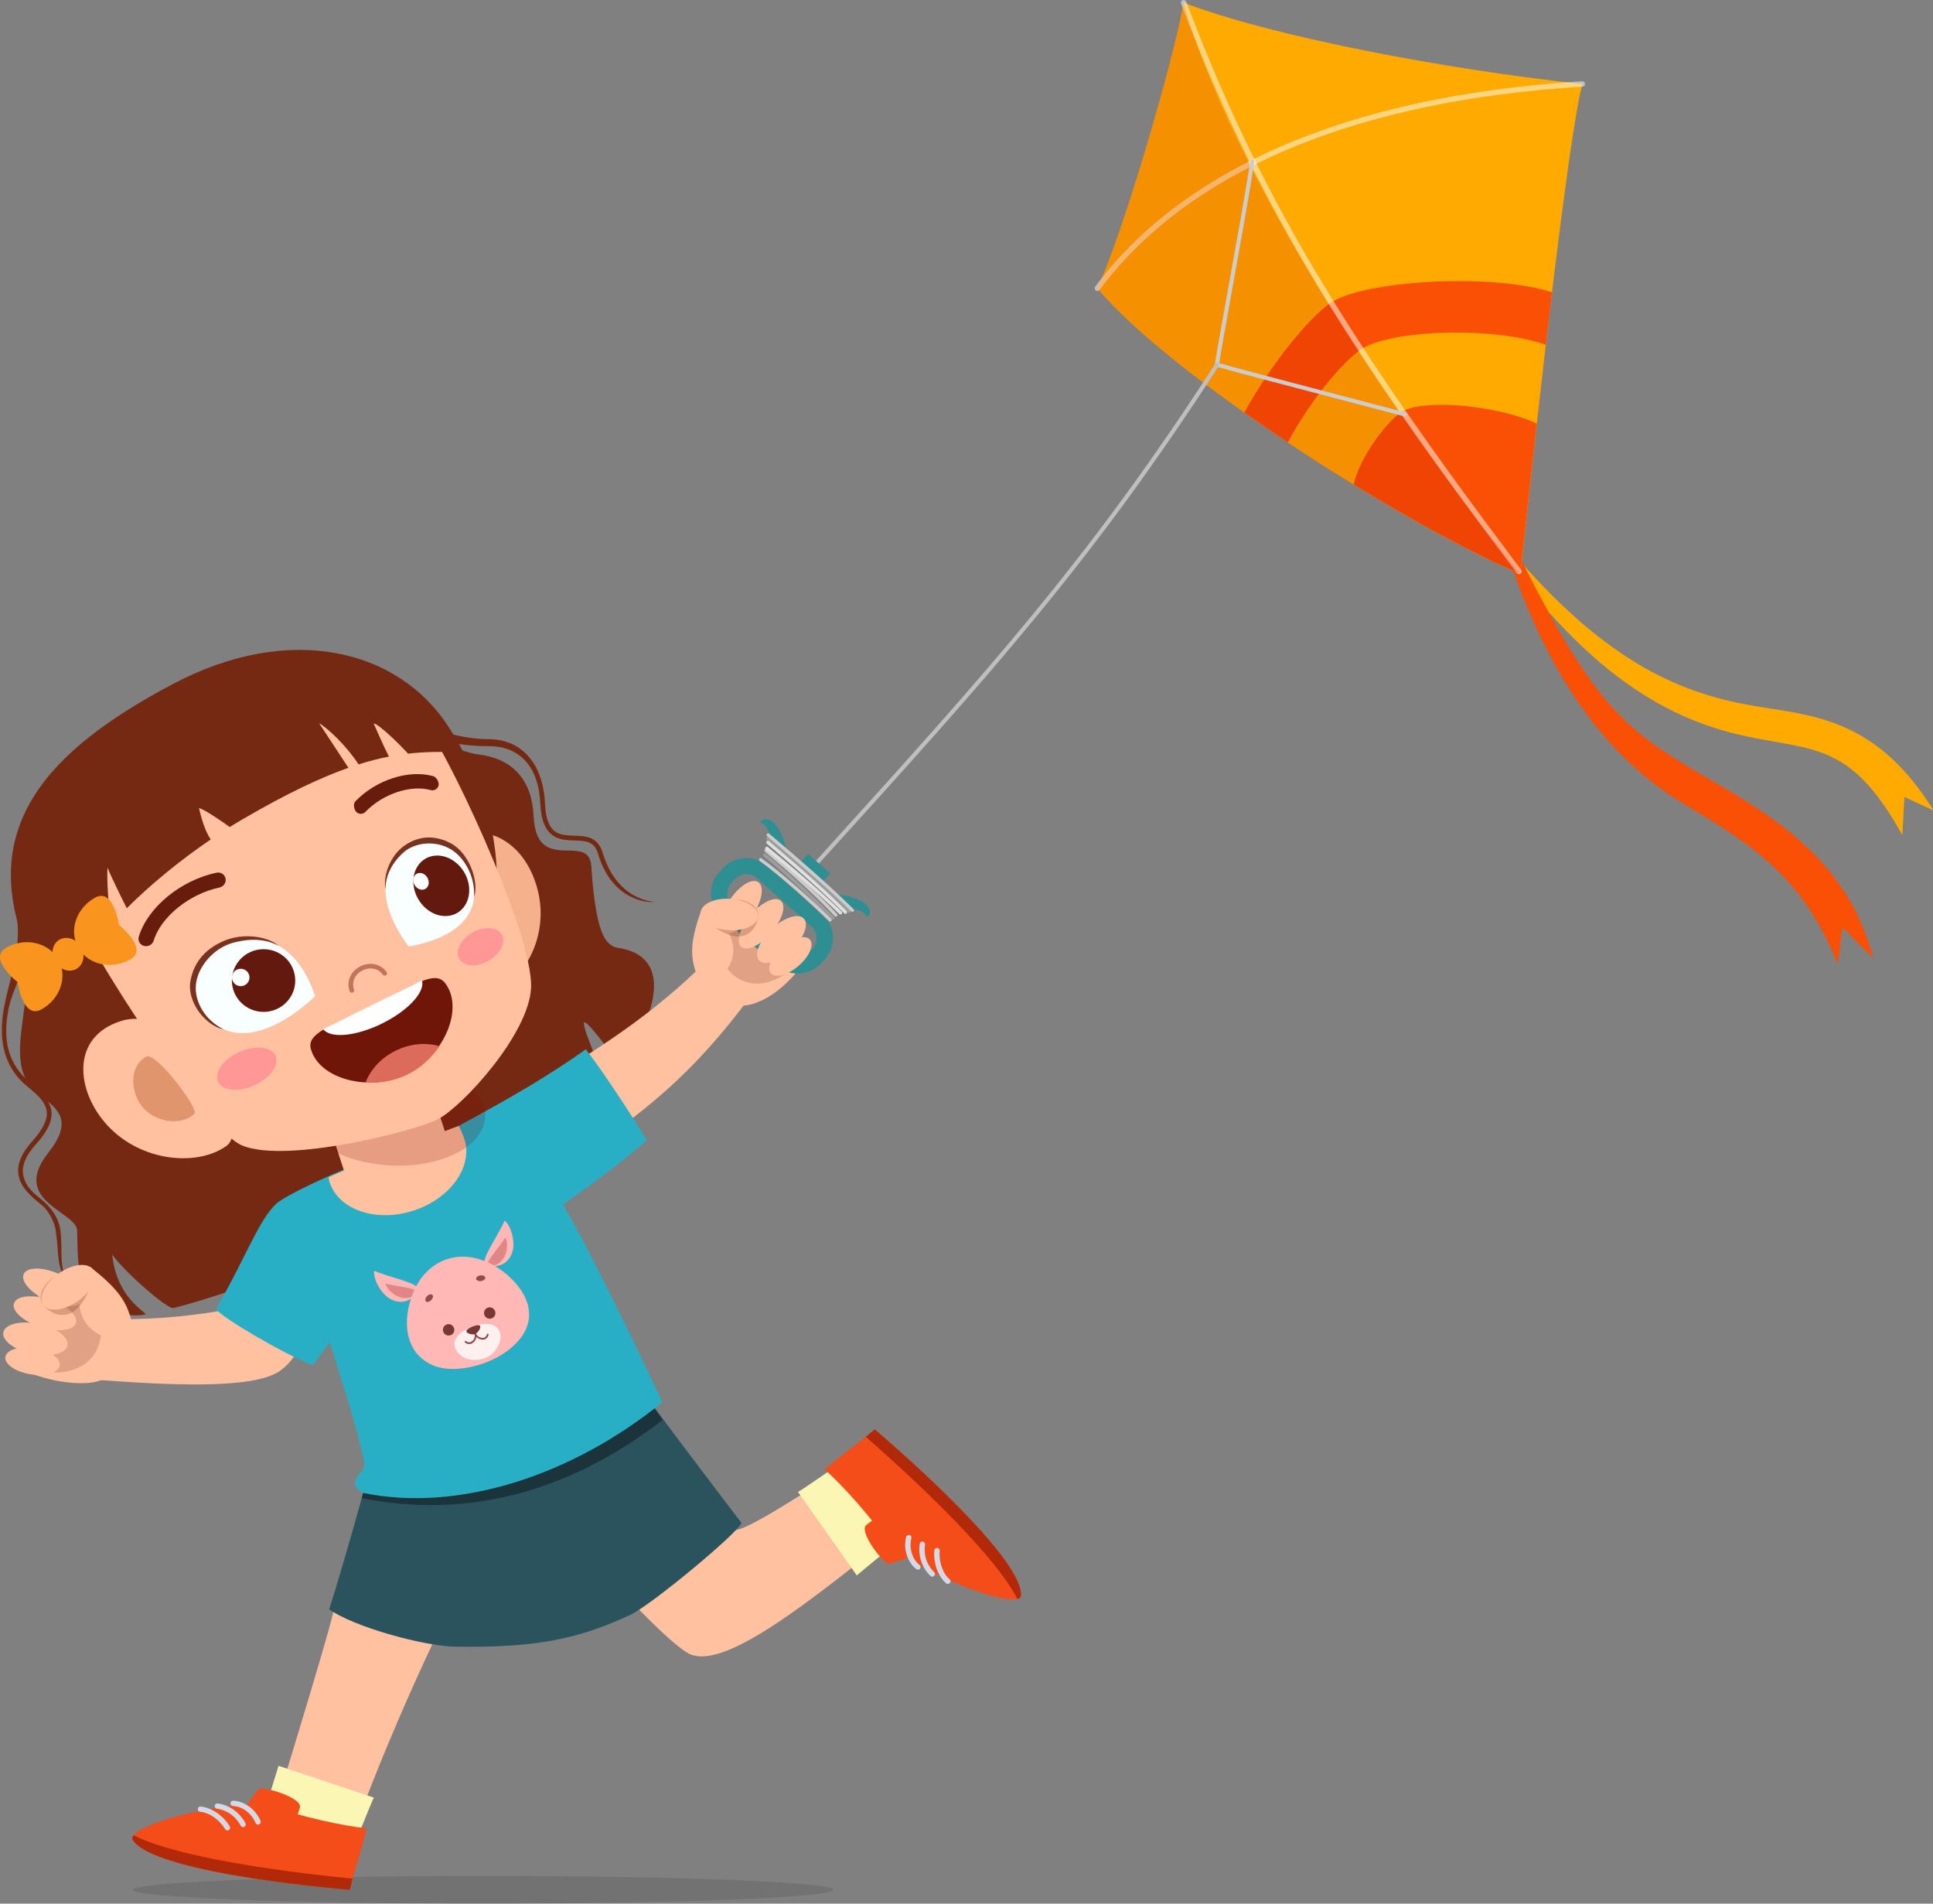 <svg width="130" height="128" xmlns="http://www.w3.org/2000/svg" xmlns:xlink="http://www.w3.org/1999/xlink" xml:space="preserve" overflow="hidden"><rect width="100%" height="100%" fill="#808080" stroke="none"/><defs><clipPath id="clip0"><rect x="1085" y="460" width="130" height="128"/></clipPath></defs><g clip-path="url(#clip0)" transform="translate(-1085 -460)"><path d="M43.516 60.646C42.895 60.573 40.949 60.204 40.079 57.311 39.757 56.24 38.931 56.214 38.202 56.191 37.207 56.158 36.348 56.131 36.25 54.001 36.128 51.337 34.684 49.69 32.481 49.7 30.774 49.708 28.66 49.087 26.631 48.016 25.699 47.286 24.878 46.547 24.288 45.992 15.861 48.267 6.311 56.568 3.202 60.143L0.925 60.952C1.666 63.042 0.66 65.743 0.301 67.562-0.134 69.765 0.168 71.705 1.839 73.075 2.501 73.618 3.055 74.12 3.113 74.76 3.162 75.302 2.847 75.946 2.151 76.728 1.461 77.502 1.154 78.204 1.216 78.873 1.301 79.818 2.09 80.465 2.785 81.035 3.275 81.438 3.637 82.24 3.705 82.712 3.957 84.453 3.729 85.249 4.514 86.172 3.882 85.095 4.192 84.206 4.019 82.734 3.954 82.184 3.655 81.386 2.744 80.643 2.097 80.115 1.601 79.657 1.528 78.853 1.476 78.277 1.756 77.655 2.386 76.948 3.153 76.086 3.484 75.384 3.426 74.739 3.403 74.495 3.311 74.275 3.191 74.064 4.175 74.881 4.603 75.742 3.211 77.513 0.652 80.769 5.104 81.463 5.132 82.746 5.182 84.95 5.111 85.417 5.948 86.729 6.906 88.231 8.458 88.615 9.693 88.381 9.581 88.126 7.761 87.229 7.462 84.356 8.333 85.576 11.148 88.051 11.537 87.953 17.73 86.389 35.074 79.439 39.612 73.449 40.479 72.305 38.901 69.736 38.844 68.838 38.803 68.188 40.762 71.045 41.42 71.704 45.938 64.354 41.813 63.866 41.108 63.734 40.275 63.578 39.634 62.807 39.333 58.233 39.179 55.901 35.68 58.869 35.497 54.882 35.387 52.492 34.162 51.035 31.889 50.739 31.093 50.636 30.239 50.291 29.39 49.84 30.486 50.061 31.545 50.176 32.489 50.172 34.532 50.162 35.824 51.502 35.939 54.006 36.051 56.443 37.243 56.481 38.202 56.512 38.943 56.536 39.535 56.552 39.782 57.398 40.726 60.637 43.2 60.696 43.516 60.646ZM1.689 72.505C0.471 71.302 0.192 69.756 0.571 67.831 0.784 66.749 1.399 65.629 1.731 64.455 2.066 67.56 0.715 70.505 1.689 72.505Z" fill="#752912" transform="matrix(1.011 0 0 1 1085 460)"/><path d="M55.436 127.069C55.436 127.583 45.005 128 32.138 128 19.271 128 8.841 127.583 8.841 127.069 8.841 126.555 19.271 126.138 32.138 126.138 45.005 126.138 55.436 126.555 55.436 127.069Z" fill="#000000" fill-opacity="0.11" transform="matrix(1.011 0 0 1 1085 460)"/><path d="M6.373 92.775C6.031 92.75 5.943 88.61 6.286 88.632 10.902 88.93 16.182 88.186 20.696 86.552 20.696 86.552 20.925 90.576 18.59 92.199 16.776 93.459 10.934 93.11 6.373 92.775Z" fill="#FFC19F" transform="matrix(1.011 0 0 1 1085 460)"/><path d="M128.633 54.5 126.685 53.591 126.546 56.153C123.415 50.449 121.172 50.452 117.11 49.7 112.942 48.928 107.227 47.1 100.51 38.032L100.858 37.429C107.569 45.285 112.724 46.853 117.357 47.578 121.217 48.183 125.037 48.692 128.633 54.5Z" fill="#FFAA00" transform="matrix(1.011 0 0 1 1085 460)"/><path d="M124.599 64.435 122.558 62.346 122.259 64.837C119.877 58.939 116.724 56.91 111.943 54.011 107.963 51.599 103.643 47.054 100.581 38.136L101.094 37.434C105.999 47.399 108.2 49.05 112.592 51.727 116.579 54.157 122.812 57.14 124.599 64.435Z" fill="#F95006" transform="matrix(1.011 0 0 1 1085 460)"/><path d="M101.135 38.588C101.135 38.588 104.072 10.194 105.259 5.646 96.162 4.678 84.538 2.427 78.738 0.181 78.051 4.123 74.672 15.805 72.998 19.384 77.866 25.273 93.211 35.191 101.135 38.588Z" fill="#FFAA00" transform="matrix(1.011 0 0 1 1085 460)"/><path d="M101.135 38.588C101.135 38.588 102.158 28.695 103.241 19.654 99.191 18.331 90.705 18.869 88.537 20.352 87.025 21.387 84.501 24.56 82.773 27.738 88.996 32.183 96.391 36.554 101.135 38.588Z" fill="#F95006" transform="matrix(1.011 0 0 1 1085 460)"/><path d="M101.135 38.588C101.135 38.588 101.911 31.093 102.825 23.189 99.419 21.939 92.381 22.143 90.462 23.547 89.128 24.524 87.062 27.093 85.67 29.75 91.177 33.455 97.112 36.863 101.135 38.588Z" fill="#FFAA00" transform="matrix(1.011 0 0 1 1085 460)"/><path d="M101.135 38.588C101.135 38.588 101.596 34.137 102.225 28.483 99.788 27.288 94.782 26.79 93.3 27.656 92.484 28.132 90.531 30.475 90.045 32.579 94.156 35.127 98.167 37.315 101.135 38.588Z" fill="#F95006" transform="matrix(1.011 0 0 1 1085 460)"/><path d="M72.998 19.565C72.961 19.565 72.924 19.554 72.89 19.531 72.81 19.47 72.793 19.357 72.851 19.276 76.98 13.646 85.951 6.679 105.248 5.465 105.347 5.457 105.434 5.534 105.44 5.635 105.447 5.735 105.371 5.821 105.27 5.827 86.114 7.034 77.227 13.924 73.145 19.492 73.11 19.54 73.053 19.565 72.998 19.565Z" fill="#FFFFFF" fill-opacity="0.5" transform="matrix(1.011 0 0 1 1085 460)"/><path d="M101.052 38.608C100.997 38.608 100.942 38.584 100.906 38.536 88.797 22.322 83.371 13.018 78.568 0.244 78.533 0.15 78.581 0.045 78.674 0.01 78.77-0.022 78.873 0.022 78.908 0.116 83.697 12.853 89.113 22.136 101.197 38.319 101.257 38.399 101.241 38.512 101.16 38.573 101.128 38.598 101.089 38.608 101.052 38.608Z" fill="#FFFFFF" fill-opacity="0.5" transform="matrix(1.011 0 0 1 1085 460)"/><path d="M101.135 38.588C92.039 27.355 81.609 10.862 78.738 0.181 78.051 4.123 74.672 15.805 72.998 19.384 77.866 25.273 93.211 35.191 101.135 38.588Z" fill="#BC0000" fill-opacity="0.15" transform="matrix(1.011 0 0 1 1085 460)"/><path d="M93.442 27.998C93.431 27.998 93.419 27.997 93.407 27.993 91.44 27.469 89.692 27.006 88.147 26.597 84.914 25.741 82.578 25.124 80.911 24.649 80.838 24.628 80.797 24.553 80.817 24.481 80.84 24.408 80.916 24.371 80.985 24.387 82.651 24.86 84.985 25.478 88.216 26.334 89.763 26.744 91.508 27.206 93.477 27.731 93.55 27.75 93.593 27.825 93.573 27.897 93.557 27.958 93.502 27.998 93.442 27.998Z" fill="#CCCCCC" transform="matrix(1.011 0 0 1 1085 460)"/><path d="M80.948 24.654C80.941 24.654 80.934 24.654 80.927 24.652 80.852 24.64 80.803 24.571 80.814 24.496 80.97 23.492 81.31 21.59 81.701 19.387 82.228 16.435 82.825 13.089 83.171 10.84 83.181 10.765 83.252 10.703 83.327 10.726 83.401 10.739 83.451 10.808 83.44 10.882 83.095 13.133 82.497 16.481 81.969 19.435 81.577 21.636 81.239 23.536 81.083 24.539 81.072 24.607 81.014 24.654 80.948 24.654Z" fill="#CCCCCC" transform="matrix(1.011 0 0 1 1085 460)"/><path d="M53.749 58.813C53.717 58.813 53.683 58.801 53.658 58.778 53.601 58.728 53.598 58.641 53.648 58.587L54.432 57.709C65.647 45.201 72.415 37.651 80.858 24.436 80.9 24.373 80.985 24.353 81.045 24.394 81.109 24.434 81.128 24.52 81.088 24.581 72.632 37.818 65.859 45.373 54.634 57.891L53.849 58.767C53.823 58.797 53.786 58.813 53.749 58.813Z" fill="#BFBFBF" transform="matrix(1.011 0 0 1 1085 460)"/><path d="M56.604 98.379C57.433 99.491 59.193 101.529 59.798 102.907 53.708 107.809 47.926 112.547 45.691 111.114 43.581 109.76 39.139 104.392 37.337 102.905 35.368 101.281 33.747 102.387 32.673 103.545 30.68 105.693 25.983 116.418 23.855 122.284 21.822 122.639 19.725 123.007 17.886 122.997 17.886 122.997 21.769 110.254 22.168 108.419 22.806 105.482 23.521 103.511 26.452 94.998 29.852 94.197 38.384 93.39 42.141 93.377 43.698 95.963 46.618 99.959 48.689 102.797 49.03 103.403 53.289 100.479 56.604 98.379Z" fill="#FFC19F" transform="matrix(1.011 0 0 1 1085 460)"/><path d="M56.877 97.729 60.501 102.995C57.961 105.121 57.482 105.51 56.995 105.928L53.083 100.318C53.397 100.145 53.942 99.74 56.877 97.729Z" fill="#FCF6B4" transform="matrix(1.011 0 0 1 1085 460)"/><path d="M60.328 104.756C60.004 104.898 59.546 105.02 59.145 105.152 58.847 105.25 57.082 102.989 57.625 102.54 57.764 102.425 57.892 102.331 58.014 102.252 57.709 101.867 57.37 101.457 57.002 101.033 56.199 100.11 55.434 99.32 54.855 98.8 55.691 98.061 57.253 96.924 58.188 96.111 58.188 96.111 68.091 104.559 67.914 107.294 67.865 108.064 64.038 107.025 60.328 104.756Z" fill="#F44D19" transform="matrix(1.011 0 0 1 1085 460)"/><path d="M57.591 96.607C57.805 96.434 58.01 96.266 58.188 96.111 58.188 96.111 68.091 104.559 67.914 107.294 67.907 107.402 67.824 107.475 67.677 107.513 66.055 104.285 60.006 98.746 57.591 96.607Z" fill="#B22909" transform="matrix(1.011 0 0 1 1085 460)"/><path d="M61.171 105.227C61.248 105.291 61.261 105.402 61.199 105.479 61.137 105.556 61.025 105.569 60.947 105.507 60.355 105.03 60.078 104.141 60.279 103.34 60.302 103.244 60.4 103.186 60.496 103.21 60.533 103.219 60.564 103.239 60.587 103.266 60.624 103.309 60.641 103.368 60.626 103.427 60.458 104.096 60.68 104.838 61.171 105.227ZM62.141 105.708C62.217 105.773 62.213 105.891 62.144 105.962 62.074 106.032 61.961 106.033 61.891 105.963 61.327 105.412 61.069 104.626 61.179 103.809 61.193 103.711 61.283 103.642 61.381 103.655 61.425 103.661 61.464 103.683 61.492 103.715 61.524 103.752 61.541 103.803 61.534 103.856 61.404 104.821 61.858 105.43 62.141 105.708ZM62.931 106.459C62.392 105.987 62.075 105.076 62.153 104.244 62.162 104.145 62.25 104.073 62.348 104.083 62.396 104.087 62.438 104.11 62.467 104.144 62.498 104.179 62.515 104.227 62.51 104.278 62.442 105.003 62.707 105.797 63.167 106.19 63.245 106.257 63.249 106.369 63.184 106.443 63.118 106.517 63.005 106.524 62.931 106.459Z" fill="#D3DAE5" transform="matrix(1.011 0 0 1 1085 460)"/><path d="M23.261 124.82 17.396 122.543C18.304 119.358 18.359 119.349 18.527 118.731L24.869 120.871C24.707 121.191 24.061 122.852 23.261 124.82Z" fill="#FCF6B4" transform="matrix(1.011 0 0 1 1085 460)"/><path d="M16.461 121.321C16.64 121.016 16.939 120.65 17.187 120.307 17.37 120.054 20.126 120.849 19.95 121.531 19.904 121.705 19.856 121.857 19.804 121.993 20.276 122.126 20.791 122.259 21.339 122.387 22.53 122.663 23.613 122.854 24.386 122.937 24.143 124.025 23.544 125.862 23.264 127.07 23.264 127.07 10.288 126.034 8.827 123.716 8.416 123.062 12.124 121.66 16.461 121.321Z" fill="#F44D19" transform="matrix(1.011 0 0 1 1085 460)"/><path d="M23.456 126.317C23.384 126.583 23.318 126.839 23.264 127.069 23.264 127.069 10.288 126.034 8.828 123.715 8.77 123.623 8.795 123.516 8.891 123.399 12.098 125.062 20.246 126.001 23.456 126.317Z" fill="#B22909" transform="matrix(1.011 0 0 1 1085 460)"/><path d="M15.502 121.434C15.403 121.427 15.326 121.345 15.332 121.246 15.336 121.148 15.42 121.071 15.519 121.076 16.279 121.115 17.024 121.673 17.331 122.439 17.368 122.531 17.323 122.635 17.231 122.672 17.196 122.686 17.159 122.689 17.124 122.68 17.069 122.668 17.021 122.629 16.998 122.572 16.742 121.932 16.127 121.462 15.502 121.434ZM14.434 121.614C14.336 121.606 14.269 121.508 14.284 121.41 14.299 121.312 14.39 121.245 14.488 121.26 15.268 121.376 15.938 121.862 16.328 122.588 16.374 122.675 16.342 122.784 16.255 122.831 16.215 122.852 16.171 122.857 16.129 122.847 16.081 122.836 16.037 122.805 16.012 122.758 15.552 121.9 14.826 121.673 14.434 121.614ZM13.354 121.469C14.067 121.535 14.858 122.086 15.283 122.807 15.333 122.892 15.305 123.002 15.219 123.052 15.178 123.076 15.131 123.082 15.088 123.072 15.042 123.062 15 123.033 14.974 122.988 14.604 122.361 13.924 121.874 13.32 121.825 13.218 121.817 13.149 121.728 13.159 121.63 13.168 121.532 13.255 121.46 13.354 121.469Z" fill="#D3DAE5" transform="matrix(1.011 0 0 1 1085 460)"/><path d="M41.95 108.57C38.842 110.031 36.05 110.84 30.225 110.718 28.192 110.675 23.596 109.419 21.898 108.211 22.622 105.921 24.26 100.243 25.296 95.963 28.696 95.162 38.781 93.296 42.539 93.284 43.989 95.3 47.306 99.73 49.327 102.405 48.995 103.165 43.297 107.936 41.95 108.57Z" fill="#2A535E" transform="matrix(1.011 0 0 1 1085 460)"/><path d="M31.544 93.867C29.332 94.025 27.133 94.314 25.933 94.581 25.188 96.991 24.53 99.106 24.061 100.735 31.507 102.233 38.241 100.033 44.086 95.476 43.55 94.728 43.337 94.418 42.677 93.377 39.817 93.332 35.679 93.572 31.544 93.867Z" fill="#000000" fill-opacity="0.37" transform="matrix(1.011 0 0 1 1085 460)"/><path d="M23.295 88.038C23.356 84.629 23.541 78.517 23.523 78.378 22.056 78.947 18.969 80.381 18.379 80.935 17.182 82.061 16.294 84.696 14.363 88.018 14.751 88.604 18.987 91.098 20.799 91.798 21.346 91.067 23.288 88.447 23.295 88.038Z" fill="#28AFC6" transform="matrix(1.011 0 0 1 1085 460)"/><path d="M44.067 94.281C38.027 99.24 30.459 101.712 24.111 100.375 22.886 99.538 24.34 99.051 24.233 98.412 23.848 96.094 22.248 91.422 20.751 86.303 20.518 85.505 19.52 81.634 19.447 80.298 20.722 79.635 23.354 78.428 26.08 77.454 28.945 76.43 31.911 75.642 33.37 75.147 36.201 77.455 41.175 88.132 44.067 94.281Z" fill="#28AFC6" transform="matrix(1.011 0 0 1 1085 460)"/><path d="M50.012 66.881C49.803 66.432 47.61 64.734 47.147 64.472 43.386 68.288 39.705 70.61 34.979 73.481 35.905 75.137 36.687 76.801 37.795 78.236 42.897 74.816 46.106 72.225 50.012 66.881Z" fill="#FFC19F" transform="matrix(1.011 0 0 1 1085 460)"/><path d="M38.968 70.554C40.035 71.924 42.14 75.174 43.03 76.673 39.732 79.548 36.339 81.699 35.421 82.444 32.247 82.905 29.926 76.446 29.64 76.197 31.514 75.115 35.322 73.184 38.968 70.554Z" fill="#28AFC6" transform="matrix(1.011 0 0 1 1085 460)"/><path d="M30.88 76.546C30.814 76.348 30.62 75.878 30.514 75.704 29.157 76.195 27.651 76.892 26.08 77.454 24.571 77.993 23.099 78.602 21.862 79.152 21.885 79.272 21.891 79.393 21.93 79.51 22.547 81.37 25.049 82.214 27.521 81.395 29.992 80.577 31.496 78.406 30.88 76.546Z" fill="#FFC19F" transform="matrix(1.011 0 0 1 1085 460)"/><path d="M21.251 73.669 23.067 79.28C23.457 80.486 25.308 80.968 27.199 80.356 29.091 79.744 30.308 78.269 29.917 77.063L28.101 71.452 21.251 73.669Z" fill="#FFC19F" transform="matrix(1.011 0 0 1 1085 460)"/><path d="M32.272 75.131C32.163 77.105 29.32 78.551 25.923 78.362 22.527 78.173 19.863 76.42 19.973 74.447 20.082 72.474 22.925 71.027 26.321 71.216 29.718 71.405 32.382 73.158 32.272 75.131Z" fill="#820303" fill-opacity="0.19" transform="matrix(1.011 0 0 1 1085 460)"/><path d="M35.776 59.875C36.528 62.914 34.91 65.888 32.881 66.587 30.852 67.286 29.32 65.258 28.281 62.49 27.242 59.722 28.041 56.905 30.073 56.213 32.85 55.268 35.07 57.019 35.776 59.875Z" fill="#F4B18C" transform="matrix(1.011 0 0 1 1085 460)"/><path d="M1.737 63.725C5.818 74.161 16.688 76.759 24.982 72.396 33.276 68.032 35.696 57.979 29.807 48.825 26.537 43.742 19.385 41.779 11.488 45.999 3.082 50.49-1.426 55.636 1.737 63.725Z" fill="#752912" transform="matrix(1.011 0 0 1 1085 460)"/><path d="M4.312 59.642C4.437 61.7 13.346 75.875 16.116 77.027 19.054 78.25 27.601 76.061 29.136 75.254 30.78 74.389 35.192 69.527 35.328 66.412 35.489 62.726 29.426 49.768 28.084 48.49 23.551 44.178 18.895 46.402 12.925 49.542 7.341 52.48 3.99 54.303 4.312 59.642Z" fill="#FFC19F" transform="matrix(1.011 0 0 1 1085 460)"/><path d="M7.163 75.689C9.414 78.133 13.124 78.444 15.051 77.061 16.978 75.677 12.233 67.376 8.101 68.637 4.66 69.686 5.046 73.391 7.163 75.689Z" fill="#FFC19F" transform="matrix(1.011 0 0 1 1085 460)"/><path d="M9.405 74.343C10.204 75.456 12.088 75.755 12.927 74.885 13.255 74.546 10.367 70.715 9.735 71.05 8.667 71.616 8.605 73.229 9.405 74.343Z" fill="#E0956C" transform="matrix(1.011 0 0 1 1085 460)"/><path d="M14.507 72.734C14.789 73.349 15.872 73.456 16.927 72.972 17.981 72.49 18.608 71.599 18.326 70.984 18.044 70.369 16.96 70.262 15.906 70.745 14.851 71.228 14.225 72.118 14.507 72.734Z" fill="#FF9797" transform="matrix(1.011 0 0 1 1085 460)"/><path d="M30.553 64.481C30.857 65 31.734 65.052 32.513 64.597 33.292 64.142 33.677 63.352 33.374 62.832 33.071 62.313 32.193 62.261 31.414 62.716 30.635 63.171 30.25 63.961 30.553 64.481Z" fill="#FF9797" transform="matrix(1.011 0 0 1 1085 460)"/><path d="M29.608 66.1C28.943 65.227 27.584 66.215 25.154 67.404 25.026 67.466 24.534 67.711 24.407 67.775 21.993 68.997 20.385 69.484 20.68 70.542 21.248 72.578 24.597 73.445 27.061 72.228L27.104 72.207C29.561 70.975 30.889 67.781 29.608 66.1Z" fill="#701608" transform="matrix(1.011 0 0 1 1085 460)"/><path d="M27.135 72.239 27.093 72.26C26.293 72.654 25.354 72.84 24.373 72.799L24.313 72.798 24.335 72.743C24.689 71.852 25.393 71.107 26.318 70.647 27.241 70.188 28.259 70.076 29.185 70.33L29.242 70.346 29.207 70.394C28.646 71.202 27.93 71.841 27.135 72.239Z" fill="#DD6B5B" transform="matrix(1.011 0 0 1 1085 460)"/><path d="M25.41 68.823C23.717 69.665 22.046 69.841 21.524 69.232L21.492 69.195 28.07 65.923 28.081 65.97C28.249 66.756 27.101 67.981 25.41 68.823Z" fill="#FFFFFF" transform="matrix(1.011 0 0 1 1085 460)"/><path d="M23.475 66.733C23.541 66.698 23.574 66.621 23.55 66.547 23.378 66.03 23.593 65.525 24.096 65.26 24.602 64.993 25.153 65.104 25.465 65.536 25.515 65.605 25.613 65.621 25.681 65.571 25.75 65.521 25.766 65.424 25.716 65.355 25.316 64.802 24.59 64.65 23.952 64.986 23.317 65.32 23.038 65.986 23.256 66.645 23.283 66.726 23.37 66.77 23.451 66.743L23.475 66.733Z" fill="#C4735B" transform="matrix(1.011 0 0 1 1085 460)"/><path d="M9.997 63.54C10.102 63.474 10.185 63.372 10.223 63.246 10.714 61.642 12.591 60.108 14.594 59.678 14.873 59.619 15.057 59.347 15.004 59.07 14.951 58.795 14.68 58.62 14.399 58.68 12.009 59.195 9.836 61.002 9.234 62.975 9.151 63.247 9.305 63.527 9.578 63.602 9.725 63.643 9.876 63.615 9.997 63.54Z" fill="#681D0C" transform="matrix(1.011 0 0 1 1085 460)"/><path d="M28.949 53.097C29.053 53.047 29.136 52.953 29.17 52.833 29.233 52.609 29.041 52.252 28.816 52.188 27.185 51.728 25.007 52.442 23.637 53.883 23.476 54.053 23.545 54.444 23.714 54.604 23.883 54.765 24.151 54.758 24.31 54.589 25.458 53.379 27.323 52.749 28.648 53.124 28.752 53.154 28.858 53.142 28.949 53.097Z" fill="#681D0C" transform="matrix(1.011 0 0 1 1085 460)"/><path d="M22.937 45.158C20.086 45.299 15.693 47.111 12.057 49.246 8.105 51.568 4.358 54.51 3.024 57.189 2.142 58.961 4.548 66.899 4.901 65.923 5.304 64.806 6.218 63.483 7.448 62.11 7.18 61.236 7.098 58.712 7.154 58.338 7.317 58.786 8.039 60.279 8.432 61.069 10.03 59.459 11.991 57.836 14.018 56.443 13.493 55.667 13.264 54.387 13.233 54.331 13.621 54.426 14.787 55.255 15.284 55.608 15.597 55.411 15.91 55.22 16.222 55.037 19.079 53.358 21.299 52.294 23.177 51.626 21.595 49.203 21.117 48.436 21.202 48.615 21.822 48.959 23.121 50.242 23.853 51.397 24.568 51.168 25.235 50.998 25.87 50.873 25.49 50.12 24.952 48.858 24.856 48.646 25.158 48.648 26.534 49.992 27.143 50.675 28.252 50.548 29.3 50.54 30.403 50.57 31.607 50.601 25.235 45.045 22.937 45.158Z" fill="#752912" transform="matrix(1.011 0 0 1 1085 460)"/><path d="M27.185 63.636C27.185 63.636 31.384 63.108 31.546 60.228 31.744 56.718 28.139 55.938 26.75 57.198 25.464 58.365 24.932 60.608 27.185 63.636Z" fill="#F9FEFF" transform="matrix(1.011 0 0 1 1085 460)"/><path d="M29.993 56.705C28.829 56.084 27.797 56.242 26.913 56.853 26.01 57.477 25.468 58.804 25.64 59.785 25.654 58.57 26.363 57.752 26.844 57.316 27.608 56.621 29.023 56.477 30.055 57.148 30.973 57.745 31.612 59.032 31.539 60.32 31.887 59.286 31.205 57.352 29.993 56.705Z" fill="#773220" transform="matrix(1.011 0 0 1 1085 460)"/><path d="M27.529 59.647C27.72 60.769 28.692 61.641 29.701 61.594 30.71 61.548 31.372 60.599 31.182 59.477 30.991 58.355 30.019 57.483 29.01 57.529 28.002 57.576 27.338 58.524 27.529 59.647Z" fill="#63190D" transform="matrix(1.011 0 0 1 1085 460)"/><path d="M27.498 59.284C27.551 59.595 27.821 59.837 28.101 59.824 28.381 59.811 28.565 59.548 28.512 59.237 28.459 58.926 28.189 58.684 27.909 58.696 27.629 58.71 27.445 58.972 27.498 59.284Z" fill="#FEFFFE" transform="matrix(1.011 0 0 1 1085 460)"/><path d="M20.96 66.978C20.96 66.978 17.527 70.505 14.788 69.167 11.452 67.536 13.274 63.871 15.399 63.264 17.366 62.702 19.784 63.377 20.96 66.978Z" fill="#F9FEFF" transform="matrix(1.011 0 0 1 1085 460)"/><path d="M12.671 65.944C12.923 64.571 13.792 63.718 14.97 63.234 16.174 62.739 17.763 62.932 18.537 63.594 17.42 62.979 16.176 63.2 15.441 63.41 14.27 63.743 13.144 64.95 13.031 66.229 12.93 67.368 13.652 68.61 14.877 69.209 13.691 68.99 12.407 67.375 12.671 65.944Z" fill="#773220" transform="matrix(1.011 0 0 1 1085 460)"/><path d="M15.438 66.165C15.567 67.321 16.609 68.155 17.766 68.026 18.923 67.897 19.756 66.855 19.627 65.698 19.498 64.54 18.456 63.708 17.299 63.837 16.143 63.965 15.309 65.008 15.438 66.165Z" fill="#63190D" transform="matrix(1.011 0 0 1 1085 460)"/><path d="M15.431 65.789C15.467 66.109 15.756 66.341 16.077 66.305 16.398 66.269 16.629 65.98 16.593 65.659 16.558 65.338 16.268 65.107 15.948 65.143 15.626 65.178 15.395 65.468 15.431 65.789Z" fill="#FEFFFE" transform="matrix(1.011 0 0 1 1085 460)"/><path d="M1.168 66.035C1.168 66.035 1.514 68.58 2.77 67.865 4.026 67.151 4.517 65.644 3.866 64.5 3.215 63.356 1.669 63.008 0.412 63.722-0.844 64.437 1.168 66.035 1.168 66.035Z" fill="#F9951E" transform="matrix(1.011 0 0 1 1085 460)"/><path d="M7.913 62.197C7.913 62.197 9.925 63.795 8.669 64.509 7.412 65.224 5.866 64.876 5.215 63.732 4.564 62.588 5.055 61.081 6.311 60.366 7.568 59.651 7.913 62.197 7.913 62.197Z" fill="#F9951E" transform="matrix(1.011 0 0 1 1085 460)"/><path d="M5.39 63.671C5.699 64.215 5.562 64.876 5.084 65.149 4.605 65.421 3.967 65.201 3.657 64.657 3.348 64.114 3.485 63.452 3.964 63.18 4.442 62.907 5.08 63.128 5.39 63.671Z" fill="#F9951E" transform="matrix(1.011 0 0 1 1085 460)"/><path d="M6.005 85.191C7.858 86.665 8.401 87.495 8.734 88.767 9.183 90.478 8.154 92.099 6.757 92.784 5.993 93.16 3.856 93.097 1.865 92.269 2.421 90.894 1.966 87.556 3.151 85.473 4.017 86.226 5.345 85.401 6.005 85.191Z" fill="#FFC19F" transform="matrix(1.011 0 0 1 1085 460)"/><path d="M6.71 89.783C6.461 92.008 4.27 92.652 2.511 92.102 2.688 91.683 1.895 88.18 2.683 86.796 3.859 85.682 5.126 87.262 5.398 86.784 5.065 87.9 5.441 89.184 6.71 89.783Z" fill="#6D261D" fill-opacity="0.2" transform="matrix(1.011 0 0 1 1085 460)"/><path d="M3.331 87.394C4.464 87.773 5.23 88.487 5.04 88.989 4.851 89.491 3.779 89.59 2.645 89.211 1.512 88.831 0.746 88.117 0.936 87.616 1.125 87.114 2.197 87.014 3.331 87.394Z" fill="#FFC19F" transform="matrix(1.011 0 0 1 1085 460)"/><path d="M4.029 85.711C5.098 86.227 5.744 87.024 5.473 87.492 5.201 87.96 4.114 87.922 3.045 87.406 1.976 86.891 1.33 86.093 1.601 85.625 1.873 85.157 2.959 85.195 4.029 85.711Z" fill="#FFC19F" transform="matrix(1.011 0 0 1 1085 460)"/><path d="M2.57 89.02C3.748 89.267 4.605 89.917 4.486 90.471 4.367 91.025 3.316 91.274 2.139 91.026 0.962 90.779 0.104 90.13 0.224 89.576 0.343 89.022 1.394 88.773 2.57 89.02Z" fill="#FFC19F" transform="matrix(1.011 0 0 1 1085 460)"/><path d="M2.243 90.64C3.244 90.785 4.02 91.3 3.978 91.79 3.935 92.28 3.089 92.559 2.089 92.414 1.088 92.269 0.312 91.754 0.354 91.264 0.397 90.775 1.243 90.495 2.243 90.64Z" fill="#FFC19F" transform="matrix(1.011 0 0 1 1085 460)"/><path d="M2.911 87.788C3.332 88.29 4.236 88.774 5.035 88.073 5.774 87.425 6.281 86.13 5.86 85.629 5.439 85.127 4.408 85.242 3.558 85.885 2.708 86.529 2.491 87.286 2.911 87.788Z" fill="#541000" fill-opacity="0.21" transform="matrix(1.011 0 0 1 1085 460)"/><path d="M2.911 87.788C3.311 88.265 4.364 88.101 5.262 87.422 6.16 86.742 6.564 85.804 6.163 85.327 5.763 84.849 4.71 85.013 3.813 85.693 2.915 86.373 2.511 87.31 2.911 87.788Z" fill="#FFC19F" transform="matrix(1.011 0 0 1 1085 460)"/><path d="M46.675 61.131C45.929 63.227 45.909 64.159 46.274 65.339 46.766 66.926 48.419 67.88 49.846 67.561 50.991 67.304 52.315 66.369 53.492 64.72 52.365 63.899 51.07 61.011 49.09 59.939 48.774 60.969 47.306 60.971 46.675 61.131Z" fill="#FFC19F" transform="matrix(1.011 0 0 1 1085 460)"/><path d="M48.393 65.144C49.696 66.794 51.779 66.166 52.908 64.854 52.56 64.607 51.437 61.474 50.121 60.762 48.63 60.458 48.404 62.347 47.949 62.101 48.769 62.825 49.107 64.036 48.393 65.144Z" fill="#6D261D" fill-opacity="0.2" transform="matrix(1.011 0 0 1 1085 460)"/><path d="M54.034 60.055 55.215 58.737C55.219 58.732 55.219 58.723 55.214 58.719L53.76 57.417C53.755 57.413 53.747 57.413 53.742 57.418L52.562 58.736C52.557 58.741 52.558 58.749 52.563 58.754L54.017 60.056C54.022 60.061 54.03 60.06 54.034 60.055Z" fill="#2D8F91" transform="matrix(1.011 0 0 1 1085 460)"/><path d="M55.05 61.702C55.639 61.239 56.899 61.032 57.284 61.258 57.635 61.463 57.586 61.639 57.697 61.629 57.813 61.618 57.935 61.314 57.787 61.047 57.496 60.516 56.569 60.263 55.822 60.148 55.257 60.061 55.014 60.04 54.615 60.331 54.615 60.331 54.932 61.177 55.05 61.702Z" fill="#2D8F91" transform="matrix(1.011 0 0 1 1085 460)"/><path d="M50.817 57.911C51.212 57.275 51.279 56 51.014 55.642 50.771 55.315 50.601 55.384 50.599 55.272 50.597 55.156 50.886 55.001 51.168 55.119 51.727 55.35 52.081 56.244 52.277 56.973 52.425 57.526 52.473 57.764 52.228 58.193 52.228 58.193 51.352 57.971 50.817 57.911Z" fill="#2D8F91" transform="matrix(1.011 0 0 1 1085 460)"/><path d="M54.864 64.511 54.654 64.744C53.864 65.627 52.5 65.704 51.616 64.912L48.008 61.681C47.124 60.889 47.049 59.526 47.84 58.642L48.049 58.408C48.84 57.525 50.204 57.449 51.088 58.241L54.696 61.472C55.58 62.264 55.655 63.627 54.864 64.511ZM48.652 59.369C48.261 59.806 48.298 60.479 48.735 60.869L52.343 64.101C52.779 64.492 53.452 64.454 53.843 64.018L54.052 63.785C54.443 63.348 54.406 62.675 53.969 62.285L50.361 59.053C49.925 58.663 49.252 58.7 48.861 59.136L48.652 59.369Z" fill="#2D8F91" transform="matrix(1.011 0 0 1 1085 460)"/><path d="M49.901 61.56C49.186 62.425 48.93 63.375 49.33 63.681 49.73 63.987 50.635 63.534 51.35 62.669 52.065 61.803 52.321 60.854 51.921 60.548 51.521 60.242 50.617 60.695 49.901 61.56Z" fill="#FFC19F" transform="matrix(1.011 0 0 1 1085 460)"/><path d="M48.509 60.565C47.913 61.507 47.793 62.464 48.242 62.702 48.691 62.941 49.539 62.37 50.135 61.428 50.732 60.486 50.851 59.529 50.402 59.29 49.953 59.052 49.105 59.623 48.509 60.565Z" fill="#FFC19F" transform="matrix(1.011 0 0 1 1085 460)"/><path d="M51.315 62.48C50.499 63.261 50.138 64.205 50.508 64.588 50.878 64.97 51.839 64.647 52.655 63.865 53.471 63.084 53.833 62.14 53.463 61.757 53.092 61.375 52.131 61.698 51.315 62.48Z" fill="#FFC19F" transform="matrix(1.011 0 0 1 1085 460)"/><path d="M52.075 63.641C51.349 64.254 50.985 65.049 51.263 65.419 51.54 65.789 52.353 65.592 53.079 64.979 53.805 64.366 54.169 63.57 53.891 63.2 53.614 62.831 52.8 63.028 52.075 63.641Z" fill="#FFC19F" transform="matrix(1.011 0 0 1 1085 460)"/><path d="M50.431 61.666C50.345 62.275 49.865 63.11 48.88 62.948 47.969 62.799 46.922 62.018 47.008 61.409 47.094 60.799 47.973 60.379 48.971 60.47 49.968 60.561 50.517 61.057 50.431 61.666Z" fill="#541000" fill-opacity="0.21" transform="matrix(1.011 0 0 1 1085 460)"/><path d="M50.431 61.666C50.349 62.245 49.429 62.637 48.375 62.541 47.322 62.445 46.534 61.898 46.616 61.318 46.698 60.739 47.618 60.347 48.672 60.443 49.726 60.539 50.513 61.086 50.431 61.666Z" fill="#FFC19F" transform="matrix(1.011 0 0 1 1085 460)"/><path d="M50.961 56.454C50.961 56.454 51.076 57.135 50.666 57.863 52.037 59.003 55.106 61.936 55.106 61.936 55.135 61.899 55.164 61.864 55.194 61.83 55.853 61.08 56.697 61.033 56.697 61.033L50.961 56.454Z" fill="#7F7F7F" transform="matrix(1.011 0 0 1 1085 460)"/><path d="M56.557 61.339C56.515 61.383 56.444 61.385 56.401 61.342 54.643 59.627 52.578 57.757 51.014 56.464 50.969 56.424 50.962 56.356 51 56.31 51.032 56.268 51.107 56.257 51.154 56.295 52.721 57.593 54.789 59.468 56.553 61.186 56.595 61.227 56.596 61.296 56.557 61.339Z" fill="#9E9D9D" transform="matrix(1.011 0 0 1 1085 460)"/><path d="M55.299 61.931C55.256 61.974 55.185 61.976 55.142 61.933 53.914 60.699 51.769 58.781 50.533 57.891 50.484 57.856 50.473 57.788 50.508 57.739 50.556 57.693 50.612 57.68 50.66 57.715 51.905 58.61 54.063 60.538 55.298 61.779 55.339 61.821 55.337 61.889 55.299 61.931Z" fill="#CCCCCC" transform="matrix(1.011 0 0 1 1085 460)"/><path d="M55.477 61.804C55.435 61.846 55.364 61.847 55.32 61.805 53.951 60.409 52.042 58.569 50.799 57.587 50.753 57.549 50.745 57.48 50.782 57.434 50.809 57.387 50.886 57.377 50.935 57.415 52.186 58.403 54.101 60.252 55.477 61.652 55.517 61.693 55.515 61.761 55.477 61.804Z" fill="#9E9D9D" transform="matrix(1.011 0 0 1 1085 460)"/><path d="M55.682 61.606C55.638 61.648 55.565 61.649 55.525 61.603 53.983 59.927 51.958 58.173 50.888 57.277 50.842 57.238 50.836 57.167 50.875 57.122 50.913 57.078 50.983 57.072 51.028 57.109 52.102 58.008 54.135 59.77 55.685 61.457 55.724 61.498 55.72 61.565 55.682 61.606Z" fill="#CCCCCC" transform="matrix(1.011 0 0 1 1085 460)"/><path d="M55.991 61.452C55.951 61.495 55.878 61.497 55.835 61.455 54.279 59.923 52.314 58.254 50.938 57.125 50.891 57.087 50.885 57.018 50.923 56.971 50.962 56.926 51.03 56.918 51.076 56.956 52.455 58.089 54.427 59.762 55.988 61.299 56.031 61.34 56.031 61.41 55.991 61.452Z" fill="#E0E0E0" transform="matrix(1.011 0 0 1 1085 460)"/><path d="M56.318 61.412C56.276 61.454 56.204 61.456 56.162 61.414 54.925 60.161 53.191 58.584 51.01 56.724 50.964 56.685 50.959 56.616 50.997 56.57 51.036 56.521 51.105 56.518 51.151 56.558 53.338 58.422 55.075 60.005 56.318 61.26 56.358 61.302 56.356 61.37 56.318 61.412Z" fill="#E0E0E0" transform="matrix(1.011 0 0 1 1085 460)"/><path d="M56.781 61.283C56.74 61.328 56.667 61.328 56.624 61.285 55.011 59.669 52.98 57.897 51.028 56.223 50.983 56.184 50.978 56.113 51.017 56.068 51.057 56.023 51.125 56.018 51.171 56.057 53.126 57.734 55.159 59.509 56.78 61.131 56.82 61.173 56.821 61.241 56.781 61.283Z" fill="#CCCCCC" transform="matrix(1.011 0 0 1 1085 460)"/><path d="M33.57 82.07C34.041 82.495 34.233 83.446 34.126 84.004 33.946 84.951 33.042 85.415 32.296 84.934 31.961 84.718 33.136 83.092 33.57 82.07Z" fill="#FFB8B6" transform="matrix(1.011 0 0 1 1085 460)"/><path d="M33.609 83.225C33.792 83.484 33.744 84.062 33.6 84.401 33.354 84.977 32.8 85.259 32.479 84.966 32.336 84.835 33.217 83.847 33.609 83.225Z" fill="#E08686" transform="matrix(1.011 0 0 1 1085 460)"/><path d="M24.886 85.444C24.833 86.077 25.342 86.901 25.801 87.236 26.579 87.804 27.555 87.523 27.771 86.66 27.868 86.274 25.9 85.892 24.886 85.444Z" fill="#FFB8B6" transform="matrix(1.011 0 0 1 1085 460)"/><path d="M25.646 86.314C25.689 86.628 26.119 87.016 26.456 87.165 27.029 87.417 27.626 87.243 27.66 86.81 27.675 86.616 26.357 86.499 25.646 86.314Z" fill="#E08686" transform="matrix(1.011 0 0 1 1085 460)"/><path d="M28.69 91.755C30.308 92.544 33.416 91.665 34.679 89.904 35.686 88.501 35.186 86.846 33.473 85.5 31.926 84.284 29.707 83.974 28.189 85.729 27.036 87.062 26.196 90.537 28.69 91.755Z" fill="#FFB8B6" transform="matrix(1.011 0 0 1 1085 460)"/><path d="M29.535 89.638C29.656 89.811 29.893 89.852 30.063 89.731 30.233 89.61 30.272 89.371 30.151 89.198 30.029 89.025 29.793 88.984 29.623 89.105 29.453 89.226 29.414 89.465 29.535 89.638Z" fill="#773733" transform="matrix(1.011 0 0 1 1085 460)"/><path d="M32.268 88.507C32.39 88.68 32.626 88.721 32.796 88.601 32.966 88.479 33.005 88.241 32.884 88.068 32.762 87.895 32.526 87.853 32.356 87.974 32.186 88.096 32.147 88.334 32.268 88.507Z" fill="#773733" transform="matrix(1.011 0 0 1 1085 460)"/><path d="M28.33 87.503C28.404 87.579 28.561 87.542 28.681 87.422 28.801 87.303 28.838 87.144 28.764 87.069 28.69 86.993 28.533 87.029 28.413 87.149 28.293 87.269 28.256 87.428 28.33 87.503Z" fill="#8E4D4C" transform="matrix(1.011 0 0 1 1085 460)"/><path d="M31.672 85.993C31.688 86.098 31.837 86.162 32.004 86.138 32.172 86.113 32.294 86.008 32.278 85.903 32.262 85.799 32.114 85.734 31.946 85.759 31.778 85.783 31.655 85.888 31.672 85.993Z" fill="#8E4D4C" transform="matrix(1.011 0 0 1 1085 460)"/><path d="M30.246 90.536C30.421 91.24 31.325 91.69 32.3 91.303 33.121 90.977 33.641 89.794 33.027 89.23 32.351 88.609 29.982 89.477 30.246 90.536Z" fill="#FFF0F0" transform="matrix(1.011 0 0 1 1085 460)"/><path d="M31.278 90.37C31.335 90.359 31.392 90.335 31.447 90.298 31.571 90.216 31.671 90.071 31.692 89.904 31.801 90.005 31.951 90.075 32.095 90.079 32.294 90.084 32.442 89.966 32.501 89.756 32.51 89.724 32.492 89.691 32.46 89.681 32.429 89.672 32.396 89.69 32.387 89.722 32.331 89.922 32.198 89.961 32.097 89.959 31.926 89.954 31.741 89.831 31.676 89.689 31.671 89.67 31.665 89.651 31.657 89.632 31.646 89.603 31.615 89.587 31.584 89.597 31.554 89.607 31.537 89.637 31.545 89.668 31.55 89.688 31.556 89.707 31.565 89.727 31.62 89.929 31.513 90.109 31.381 90.197 31.28 90.264 31.129 90.294 31.012 90.176 30.988 90.152 30.951 90.153 30.928 90.175 30.905 90.199 30.905 90.237 30.928 90.26 31.024 90.358 31.151 90.395 31.278 90.37Z" fill="#8E4D4C" transform="matrix(1.011 0 0 1 1085 460)"/><path d="M31.027 89.53C31.097 89.727 31.528 89.751 31.621 89.699 31.734 89.635 32.007 89.354 31.937 89.158 31.868 88.961 30.958 89.333 31.027 89.53Z" fill="#773733" transform="matrix(1.011 0 0 1 1085 460)"/></g></svg>